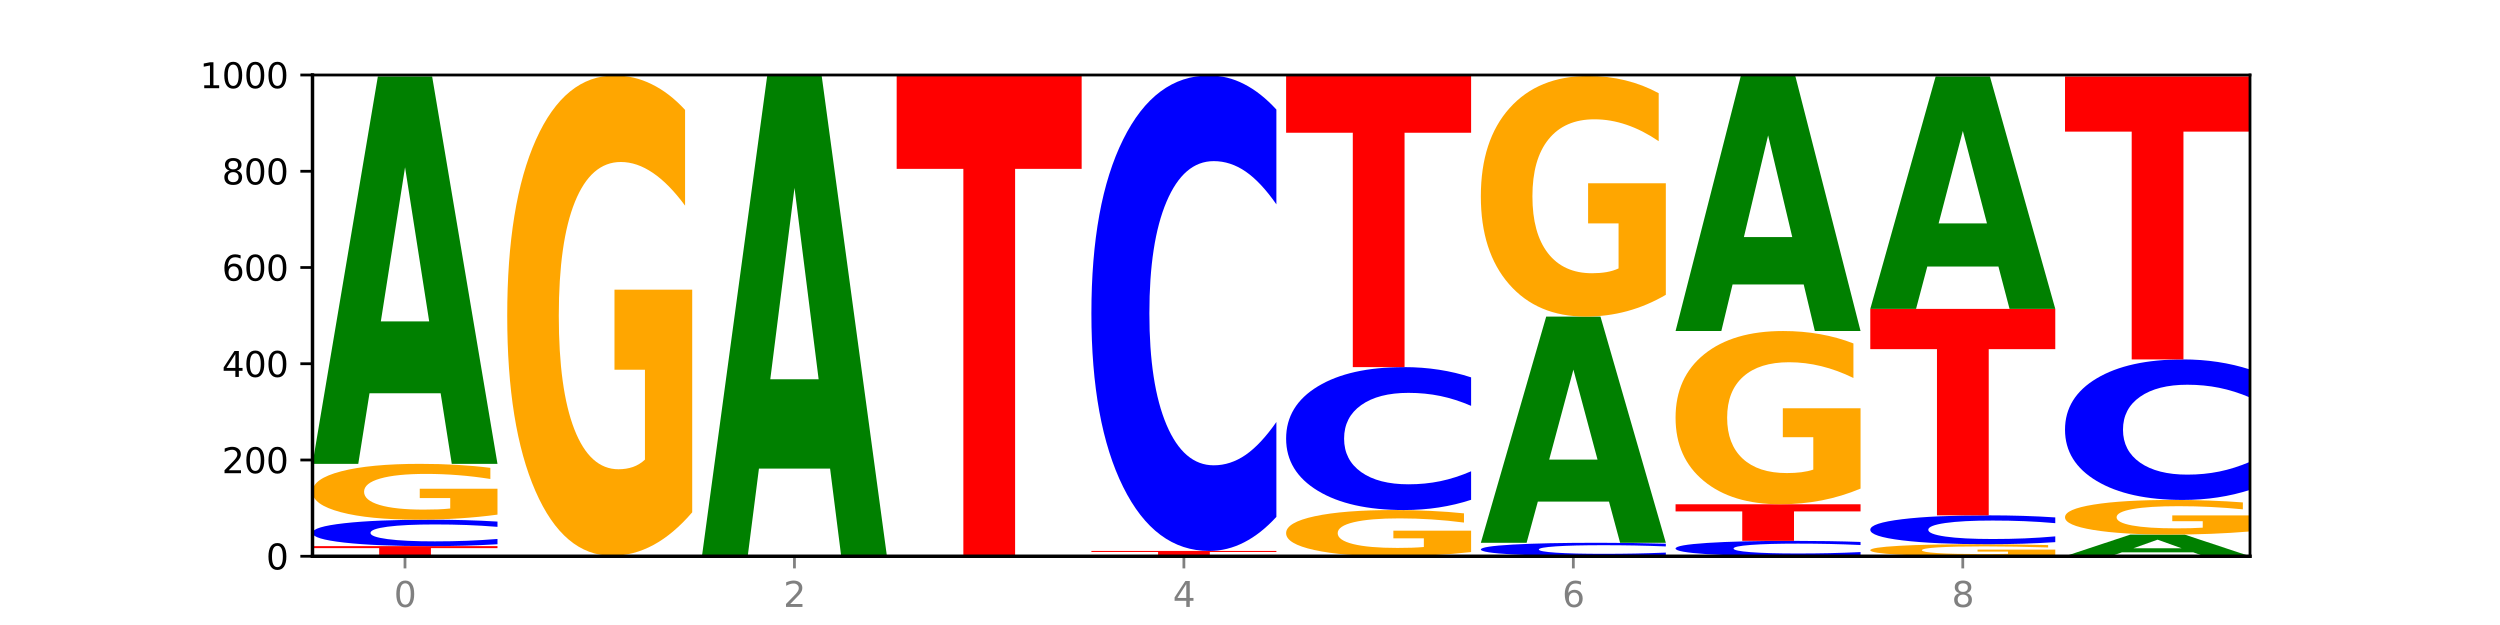 <?xml version="1.0" encoding="utf-8" standalone="no"?>
<!DOCTYPE svg PUBLIC "-//W3C//DTD SVG 1.1//EN"
  "http://www.w3.org/Graphics/SVG/1.1/DTD/svg11.dtd">
<svg xmlns:xlink="http://www.w3.org/1999/xlink" width="720pt" height="180pt" viewBox="0 0 720 180" xmlns="http://www.w3.org/2000/svg" version="1.1">
 <defs>
  <style type="text/css">*{stroke-linejoin: round; stroke-linecap: butt}</style>
 </defs>
 <g id="figure_1">
  <g id="patch_1">
   <path d="M 0 180 
L 720 180 
L 720 0 
L 0 0 
z
" style="fill: #ffffff"/>
  </g>
  <g id="axes_1">
   <g id="patch_2">
    <path d="M 90 160.2 
L 648 160.2 
L 648 21.6 
L 90 21.6 
z
" style="fill: #ffffff"/>
   </g>
   <g id="line2d_1">
    <path d="M 90 160.2 
L 648 160.2 
" clip-path="url(#p6c3263af40)" style="fill: none; stroke: #000000; stroke-width: 0.5; stroke-linecap: square"/>
   </g>
   <g id="patch_3">
    <path d="M 90 157.289 
L 143.276 157.289 
L 143.276 157.857 
L 124.109 157.857 
L 124.109 160.2 
L 109.204 160.2 
L 109.204 157.857 
L 90 157.857 
L 90 157.289 
z
" clip-path="url(#p6c3263af40)" style="fill: #ff0000"/>
   </g>
   <g id="patch_4">
    <path d="M 143.276 156.743 
Q 138.82 157.014 134.001 157.151 
Q 129.182 157.289 123.934 157.289 
Q 108.282 157.289 99.141 156.263 
Q 90 155.236 90 153.48 
Q 90 151.718 99.141 150.693 
Q 108.282 149.666 123.934 149.666 
Q 129.182 149.666 134.001 149.805 
Q 138.82 149.942 143.276 150.213 
L 143.276 151.732 
Q 138.78 151.373 134.417 151.206 
Q 130.055 151.04 125.236 151.04 
Q 116.591 151.04 111.638 151.69 
Q 106.698 152.339 106.698 153.48 
Q 106.698 154.617 111.638 155.268 
Q 116.591 155.916 125.236 155.916 
Q 130.055 155.916 134.417 155.749 
Q 138.78 155.581 143.276 155.222 
L 143.276 156.743 
z
" clip-path="url(#p6c3263af40)" style="fill: #0000ff"/>
   </g>
   <g id="patch_5">
    <path d="M 143.276 148.212 
Q 137.903 148.939 132.124 149.304 
Q 126.345 149.666 120.184 149.666 
Q 106.262 149.666 98.131 147.501 
Q 90 145.336 90 141.633 
Q 90 137.886 98.274 135.738 
Q 106.561 133.589 120.972 133.589 
Q 126.525 133.589 131.611 133.881 
Q 136.709 134.17 141.223 134.741 
L 141.223 137.946 
Q 136.566 137.212 131.957 136.85 
Q 127.348 136.485 122.716 136.485 
Q 114.143 136.485 109.498 137.82 
Q 104.853 139.152 104.853 141.633 
Q 104.853 144.09 109.331 145.432 
Q 113.808 146.77 122.047 146.77 
Q 124.292 146.77 126.214 146.694 
Q 128.136 146.614 129.665 146.448 
L 129.665 143.439 
L 120.889 143.439 
L 120.889 140.759 
L 143.276 140.759 
L 143.276 148.212 
z
" clip-path="url(#p6c3263af40)" style="fill: #ffa600"/>
   </g>
   <g id="patch_6">
    <path d="M 126.905 113.264 
L 106.415 113.264 
L 103.18 133.589 
L 90 133.589 
L 108.823 22.016 
L 124.454 22.016 
L 143.276 133.589 
L 130.107 133.589 
L 126.905 113.264 
z
M 109.683 92.556 
L 123.604 92.556 
L 116.655 48.175 
L 109.683 92.556 
z
" clip-path="url(#p6c3263af40)" style="fill: #008000"/>
   </g>
   <g id="patch_7">
    <path d="M 182.985 160.175 
L 162.496 160.175 
L 159.261 160.2 
L 146.08 160.2 
L 164.903 160.061 
L 180.534 160.061 
L 199.357 160.2 
L 186.187 160.2 
L 182.985 160.175 
z
M 165.764 160.149 
L 179.684 160.149 
L 172.735 160.094 
L 165.764 160.149 
z
" clip-path="url(#p6c3263af40)" style="fill: #008000"/>
   </g>
   <g id="patch_8">
    <path d="M 199.357 147.546 
Q 193.984 153.804 188.205 156.947 
Q 182.426 160.061 176.265 160.061 
Q 162.343 160.061 154.212 141.432 
Q 146.08 122.802 146.08 90.943 
Q 146.08 58.712 154.355 40.225 
Q 162.641 21.739 177.053 21.739 
Q 182.605 21.739 187.691 24.253 
Q 192.79 26.739 197.303 31.653 
L 197.303 59.227 
Q 192.646 52.912 188.038 49.797 
Q 183.429 46.654 178.796 46.654 
Q 170.223 46.654 165.578 58.141 
Q 160.934 69.599 160.934 90.943 
Q 160.934 112.087 165.411 123.631 
Q 169.889 135.146 178.127 135.146 
Q 180.372 135.146 182.294 134.488 
Q 184.217 133.803 185.745 132.374 
L 185.745 106.487 
L 176.969 106.487 
L 176.969 83.428 
L 199.357 83.428 
L 199.357 147.546 
z
" clip-path="url(#p6c3263af40)" style="fill: #ffa600"/>
   </g>
   <g id="patch_9">
    <path d="M 239.065 134.951 
L 218.576 134.951 
L 215.341 160.2 
L 202.161 160.2 
L 220.983 21.6 
L 236.615 21.6 
L 255.437 160.2 
L 242.268 160.2 
L 239.065 134.951 
z
M 221.844 109.228 
L 235.765 109.228 
L 228.815 54.096 
L 221.844 109.228 
z
" clip-path="url(#p6c3263af40)" style="fill: #008000"/>
   </g>
   <g id="patch_10">
    <path d="M 258.241 21.6 
L 311.518 21.6 
L 311.518 48.631 
L 292.35 48.631 
L 292.35 160.2 
L 277.445 160.2 
L 277.445 48.631 
L 258.241 48.631 
L 258.241 21.6 
z
" clip-path="url(#p6c3263af40)" style="fill: #ff0000"/>
   </g>
   <g id="patch_11">
    <path d="M 314.322 158.675 
L 367.598 158.675 
L 367.598 158.973 
L 348.431 158.973 
L 348.431 160.2 
L 333.526 160.2 
L 333.526 158.973 
L 314.322 158.973 
L 314.322 158.675 
z
" clip-path="url(#p6c3263af40)" style="fill: #ff0000"/>
   </g>
   <g id="patch_12">
    <path d="M 367.598 148.86 
Q 363.142 153.725 358.323 156.186 
Q 353.504 158.675 348.255 158.675 
Q 332.604 158.675 323.463 140.232 
Q 314.322 121.789 314.322 90.249 
Q 314.322 58.596 323.463 40.182 
Q 332.604 21.739 348.255 21.739 
Q 353.504 21.739 358.323 24.228 
Q 363.142 26.689 367.598 31.554 
L 367.598 58.851 
Q 363.101 52.402 358.739 49.403 
Q 354.376 46.405 349.557 46.405 
Q 340.913 46.405 335.96 58.087 
Q 331.02 69.741 331.02 90.249 
Q 331.02 110.673 335.96 122.355 
Q 340.913 134.009 349.557 134.009 
Q 354.376 134.009 358.739 131.011 
Q 363.101 127.984 367.598 121.535 
L 367.598 148.86 
z
" clip-path="url(#p6c3263af40)" style="fill: #0000ff"/>
   </g>
   <g id="patch_13">
    <path d="M 423.678 158.996 
Q 418.305 159.598 412.526 159.9 
Q 406.747 160.2 400.586 160.2 
Q 386.664 160.2 378.533 158.408 
Q 370.402 156.616 370.402 153.551 
Q 370.402 150.451 378.676 148.673 
Q 386.963 146.894 401.374 146.894 
Q 406.927 146.894 412.013 147.136 
Q 417.111 147.375 421.625 147.848 
L 421.625 150.5 
Q 416.968 149.893 412.359 149.593 
Q 407.75 149.291 403.118 149.291 
Q 394.545 149.291 389.9 150.396 
Q 385.255 151.498 385.255 153.551 
Q 385.255 155.585 389.733 156.696 
Q 394.21 157.803 402.449 157.803 
Q 404.694 157.803 406.616 157.74 
Q 408.538 157.674 410.067 157.537 
L 410.067 155.047 
L 401.291 155.047 
L 401.291 152.828 
L 423.678 152.828 
L 423.678 158.996 
z
" clip-path="url(#p6c3263af40)" style="fill: #ffa600"/>
   </g>
   <g id="patch_14">
    <path d="M 423.678 143.944 
Q 419.222 145.406 414.403 146.146 
Q 409.584 146.894 404.336 146.894 
Q 388.684 146.894 379.543 141.35 
Q 370.402 135.806 370.402 126.325 
Q 370.402 116.81 379.543 111.274 
Q 388.684 105.73 404.336 105.73 
Q 409.584 105.73 414.403 106.478 
Q 419.222 107.218 423.678 108.681 
L 423.678 116.886 
Q 419.182 114.948 414.819 114.046 
Q 410.457 113.145 405.638 113.145 
Q 396.993 113.145 392.04 116.657 
Q 387.1 120.16 387.1 126.325 
Q 387.1 132.464 392.04 135.976 
Q 396.993 139.48 405.638 139.48 
Q 410.457 139.48 414.819 138.578 
Q 419.182 137.668 423.678 135.73 
L 423.678 143.944 
z
" clip-path="url(#p6c3263af40)" style="fill: #0000ff"/>
   </g>
   <g id="patch_15">
    <path d="M 370.402 21.877 
L 423.678 21.877 
L 423.678 38.231 
L 404.511 38.231 
L 404.511 105.73 
L 389.606 105.73 
L 389.606 38.231 
L 370.402 38.231 
L 370.402 21.877 
z
" clip-path="url(#p6c3263af40)" style="fill: #ff0000"/>
   </g>
   <g id="patch_16">
    <path d="M 479.759 159.922 
Q 475.302 160.06 470.483 160.129 
Q 465.665 160.2 460.416 160.2 
Q 444.765 160.2 435.624 159.677 
Q 426.482 159.155 426.482 158.261 
Q 426.482 157.364 435.624 156.842 
Q 444.765 156.319 460.416 156.319 
Q 465.665 156.319 470.483 156.39 
Q 475.302 156.459 479.759 156.597 
L 479.759 157.371 
Q 475.262 157.188 470.9 157.103 
Q 466.537 157.018 461.718 157.018 
Q 453.074 157.018 448.12 157.349 
Q 443.181 157.68 443.181 158.261 
Q 443.181 158.84 448.12 159.171 
Q 453.074 159.501 461.718 159.501 
Q 466.537 159.501 470.9 159.416 
Q 475.262 159.33 479.759 159.147 
L 479.759 159.922 
z
" clip-path="url(#p6c3263af40)" style="fill: #0000ff"/>
   </g>
   <g id="patch_17">
    <path d="M 463.387 144.452 
L 442.898 144.452 
L 439.663 156.319 
L 426.482 156.319 
L 445.305 91.177 
L 460.936 91.177 
L 479.759 156.319 
L 466.589 156.319 
L 463.387 144.452 
z
M 446.166 132.362 
L 460.087 132.362 
L 453.137 106.451 
L 446.166 132.362 
z
" clip-path="url(#p6c3263af40)" style="fill: #008000"/>
   </g>
   <g id="patch_18">
    <path d="M 479.759 84.907 
Q 474.386 88.042 468.607 89.617 
Q 462.828 91.177 456.667 91.177 
Q 442.745 91.177 434.614 81.844 
Q 426.482 72.51 426.482 56.549 
Q 426.482 40.401 434.757 31.139 
Q 443.043 21.877 457.455 21.877 
Q 463.007 21.877 468.093 23.137 
Q 473.192 24.382 477.705 26.845 
L 477.705 40.659 
Q 473.049 37.495 468.44 35.935 
Q 463.831 34.36 459.198 34.36 
Q 450.625 34.36 445.98 40.115 
Q 441.336 45.855 441.336 56.549 
Q 441.336 67.142 445.813 72.925 
Q 450.291 78.694 458.529 78.694 
Q 460.774 78.694 462.697 78.365 
Q 464.619 78.022 466.147 77.306 
L 466.147 64.336 
L 457.371 64.336 
L 457.371 52.784 
L 479.759 52.784 
L 479.759 84.907 
z
" clip-path="url(#p6c3263af40)" style="fill: #ffa600"/>
   </g>
   <g id="patch_19">
    <path d="M 535.839 159.882 
Q 531.383 160.04 526.564 160.119 
Q 521.745 160.2 516.496 160.2 
Q 500.845 160.2 491.704 159.603 
Q 482.563 159.005 482.563 157.984 
Q 482.563 156.959 491.704 156.362 
Q 500.845 155.765 516.496 155.765 
Q 521.745 155.765 526.564 155.845 
Q 531.383 155.925 535.839 156.083 
L 535.839 156.967 
Q 531.342 156.758 526.98 156.661 
Q 522.617 156.564 517.799 156.564 
Q 509.154 156.564 504.201 156.942 
Q 499.261 157.32 499.261 157.984 
Q 499.261 158.645 504.201 159.024 
Q 509.154 159.401 517.799 159.401 
Q 522.617 159.401 526.98 159.304 
Q 531.342 159.206 535.839 158.997 
L 535.839 159.882 
z
" clip-path="url(#p6c3263af40)" style="fill: #0000ff"/>
   </g>
   <g id="patch_20">
    <path d="M 482.563 145.231 
L 535.839 145.231 
L 535.839 147.286 
L 516.672 147.286 
L 516.672 155.765 
L 501.767 155.765 
L 501.767 147.286 
L 482.563 147.286 
L 482.563 145.231 
z
" clip-path="url(#p6c3263af40)" style="fill: #ff0000"/>
   </g>
   <g id="patch_21">
    <path d="M 535.839 140.717 
Q 530.466 142.974 524.687 144.108 
Q 518.908 145.231 512.747 145.231 
Q 498.825 145.231 490.694 138.511 
Q 482.563 131.791 482.563 120.299 
Q 482.563 108.672 490.837 102.004 
Q 499.124 95.335 513.535 95.335 
Q 519.087 95.335 524.174 96.242 
Q 529.272 97.139 533.786 98.912 
L 533.786 108.858 
Q 529.129 106.58 524.52 105.457 
Q 519.911 104.323 515.278 104.323 
Q 506.706 104.323 502.061 108.466 
Q 497.416 112.599 497.416 120.299 
Q 497.416 127.926 501.894 132.09 
Q 506.371 136.244 514.61 136.244 
Q 516.855 136.244 518.777 136.006 
Q 520.699 135.759 522.228 135.244 
L 522.228 125.906 
L 513.452 125.906 
L 513.452 117.588 
L 535.839 117.588 
L 535.839 140.717 
z
" clip-path="url(#p6c3263af40)" style="fill: #ffa600"/>
   </g>
   <g id="patch_22">
    <path d="M 519.467 81.928 
L 498.978 81.928 
L 495.743 95.335 
L 482.563 95.335 
L 501.385 21.739 
L 517.017 21.739 
L 535.839 95.335 
L 522.67 95.335 
L 519.467 81.928 
z
M 502.246 68.269 
L 516.167 68.269 
L 509.217 38.994 
L 502.246 68.269 
z
" clip-path="url(#p6c3263af40)" style="fill: #008000"/>
   </g>
   <g id="patch_23">
    <path d="M 591.92 159.886 
Q 586.547 160.043 580.768 160.122 
Q 574.989 160.2 568.828 160.2 
Q 554.906 160.2 546.774 159.733 
Q 538.643 159.267 538.643 158.469 
Q 538.643 157.661 546.918 157.198 
Q 555.204 156.735 569.616 156.735 
Q 575.168 156.735 580.254 156.798 
Q 585.353 156.86 589.866 156.983 
L 589.866 157.674 
Q 585.209 157.516 580.6 157.438 
Q 575.992 157.359 571.359 157.359 
Q 562.786 157.359 558.141 157.647 
Q 553.497 157.934 553.497 158.469 
Q 553.497 158.998 557.974 159.287 
Q 562.452 159.576 570.69 159.576 
Q 572.935 159.576 574.857 159.559 
Q 576.78 159.542 578.308 159.506 
L 578.308 158.858 
L 569.532 158.858 
L 569.532 158.28 
L 591.92 158.28 
L 591.92 159.886 
z
" clip-path="url(#p6c3263af40)" style="fill: #ffa600"/>
   </g>
   <g id="patch_24">
    <path d="M 591.92 156.139 
Q 587.463 156.434 582.644 156.584 
Q 577.825 156.735 572.577 156.735 
Q 556.926 156.735 547.784 155.615 
Q 538.643 154.495 538.643 152.58 
Q 538.643 150.657 547.784 149.539 
Q 556.926 148.419 572.577 148.419 
Q 577.825 148.419 582.644 148.57 
Q 587.463 148.72 591.92 149.015 
L 591.92 150.673 
Q 587.423 150.281 583.06 150.099 
Q 578.698 149.917 573.879 149.917 
Q 565.234 149.917 560.281 150.626 
Q 555.342 151.334 555.342 152.58 
Q 555.342 153.82 560.281 154.529 
Q 565.234 155.237 573.879 155.237 
Q 578.698 155.237 583.06 155.055 
Q 587.423 154.871 591.92 154.479 
L 591.92 156.139 
z
" clip-path="url(#p6c3263af40)" style="fill: #0000ff"/>
   </g>
   <g id="patch_25">
    <path d="M 538.643 88.96 
L 591.92 88.96 
L 591.92 100.556 
L 572.752 100.556 
L 572.752 148.419 
L 557.847 148.419 
L 557.847 100.556 
L 538.643 100.556 
L 538.643 88.96 
z
" clip-path="url(#p6c3263af40)" style="fill: #ff0000"/>
   </g>
   <g id="patch_26">
    <path d="M 575.548 76.765 
L 555.059 76.765 
L 551.823 88.96 
L 538.643 88.96 
L 557.466 22.016 
L 573.097 22.016 
L 591.92 88.96 
L 578.75 88.96 
L 575.548 76.765 
z
M 558.326 64.34 
L 572.247 64.34 
L 565.298 37.712 
L 558.326 64.34 
z
" clip-path="url(#p6c3263af40)" style="fill: #008000"/>
   </g>
   <g id="patch_27">
    <path d="M 631.628 159.064 
L 611.139 159.064 
L 607.904 160.2 
L 594.724 160.2 
L 613.546 153.963 
L 629.177 153.963 
L 648 160.2 
L 634.831 160.2 
L 631.628 159.064 
z
M 614.407 157.906 
L 628.328 157.906 
L 621.378 155.425 
L 614.407 157.906 
z
" clip-path="url(#p6c3263af40)" style="fill: #008000"/>
   </g>
   <g id="patch_28">
    <path d="M 648 153.06 
Q 642.627 153.512 636.848 153.738 
Q 631.069 153.963 624.908 153.963 
Q 610.986 153.963 602.855 152.619 
Q 594.724 151.275 594.724 148.976 
Q 594.724 146.651 602.998 145.318 
Q 611.284 143.984 625.696 143.984 
Q 631.248 143.984 636.335 144.165 
Q 641.433 144.345 645.946 144.699 
L 645.946 146.688 
Q 641.29 146.233 636.681 146.008 
Q 632.072 145.781 627.439 145.781 
Q 618.866 145.781 614.222 146.61 
Q 609.577 147.437 609.577 148.976 
Q 609.577 150.502 614.055 151.335 
Q 618.532 152.165 626.771 152.165 
Q 629.015 152.165 630.938 152.118 
Q 632.86 152.069 634.388 151.966 
L 634.388 150.098 
L 625.612 150.098 
L 625.612 148.434 
L 648 148.434 
L 648 153.06 
z
" clip-path="url(#p6c3263af40)" style="fill: #ffa600"/>
   </g>
   <g id="patch_29">
    <path d="M 648 141.083 
Q 643.544 142.521 638.725 143.248 
Q 633.906 143.984 628.657 143.984 
Q 613.006 143.984 603.865 138.533 
Q 594.724 133.082 594.724 123.761 
Q 594.724 114.406 603.865 108.963 
Q 613.006 103.513 628.657 103.513 
Q 633.906 103.513 638.725 104.248 
Q 643.544 104.976 648 106.414 
L 648 114.481 
Q 643.503 112.575 639.141 111.689 
Q 634.778 110.803 629.959 110.803 
Q 621.315 110.803 616.362 114.255 
Q 611.422 117.7 611.422 123.761 
Q 611.422 129.797 616.362 133.249 
Q 621.315 136.694 629.959 136.694 
Q 634.778 136.694 639.141 135.808 
Q 643.503 134.913 648 133.007 
L 648 141.083 
z
" clip-path="url(#p6c3263af40)" style="fill: #0000ff"/>
   </g>
   <g id="patch_30">
    <path d="M 594.724 22.016 
L 648 22.016 
L 648 37.91 
L 628.833 37.91 
L 628.833 103.513 
L 613.928 103.513 
L 613.928 37.91 
L 594.724 37.91 
L 594.724 22.016 
z
" clip-path="url(#p6c3263af40)" style="fill: #ff0000"/>
   </g>
   <g id="matplotlib.axis_1">
    <g id="xtick_1">
     <g id="line2d_2">
      <defs>
       <path id="m854300ebcb" d="M 0 0 
L 0 3.5 
" style="stroke: #808080; stroke-width: 0.8"/>
      </defs>
      <g>
       <use xlink:href="#m854300ebcb" x="116.638" y="160.2" style="fill: #808080; stroke: #808080; stroke-width: 0.8"/>
      </g>
     </g>
     <g id="text_1">
      <!-- 0 -->
      <g style="fill: #808080" transform="translate(113.457 174.798) scale(0.1 -0.1)">
       <defs>
        <path id="DejaVuSans-30" d="M 2034 4250 
Q 1547 4250 1301 3770 
Q 1056 3291 1056 2328 
Q 1056 1369 1301 889 
Q 1547 409 2034 409 
Q 2525 409 2770 889 
Q 3016 1369 3016 2328 
Q 3016 3291 2770 3770 
Q 2525 4250 2034 4250 
z
M 2034 4750 
Q 2819 4750 3233 4129 
Q 3647 3509 3647 2328 
Q 3647 1150 3233 529 
Q 2819 -91 2034 -91 
Q 1250 -91 836 529 
Q 422 1150 422 2328 
Q 422 3509 836 4129 
Q 1250 4750 2034 4750 
z
" transform="scale(0.016)"/>
       </defs>
       <use xlink:href="#DejaVuSans-30"/>
      </g>
     </g>
    </g>
    <g id="xtick_2">
     <g id="line2d_3">
      <g>
       <use xlink:href="#m854300ebcb" x="228.799" y="160.2" style="fill: #808080; stroke: #808080; stroke-width: 0.8"/>
      </g>
     </g>
     <g id="text_2">
      <!-- 2 -->
      <g style="fill: #808080" transform="translate(225.618 174.798) scale(0.1 -0.1)">
       <defs>
        <path id="DejaVuSans-32" d="M 1228 531 
L 3431 531 
L 3431 0 
L 469 0 
L 469 531 
Q 828 903 1448 1529 
Q 2069 2156 2228 2338 
Q 2531 2678 2651 2914 
Q 2772 3150 2772 3378 
Q 2772 3750 2511 3984 
Q 2250 4219 1831 4219 
Q 1534 4219 1204 4116 
Q 875 4013 500 3803 
L 500 4441 
Q 881 4594 1212 4672 
Q 1544 4750 1819 4750 
Q 2544 4750 2975 4387 
Q 3406 4025 3406 3419 
Q 3406 3131 3298 2873 
Q 3191 2616 2906 2266 
Q 2828 2175 2409 1742 
Q 1991 1309 1228 531 
z
" transform="scale(0.016)"/>
       </defs>
       <use xlink:href="#DejaVuSans-32"/>
      </g>
     </g>
    </g>
    <g id="xtick_3">
     <g id="line2d_4">
      <g>
       <use xlink:href="#m854300ebcb" x="340.96" y="160.2" style="fill: #808080; stroke: #808080; stroke-width: 0.8"/>
      </g>
     </g>
     <g id="text_3">
      <!-- 4 -->
      <g style="fill: #808080" transform="translate(337.779 174.798) scale(0.1 -0.1)">
       <defs>
        <path id="DejaVuSans-34" d="M 2419 4116 
L 825 1625 
L 2419 1625 
L 2419 4116 
z
M 2253 4666 
L 3047 4666 
L 3047 1625 
L 3713 1625 
L 3713 1100 
L 3047 1100 
L 3047 0 
L 2419 0 
L 2419 1100 
L 313 1100 
L 313 1709 
L 2253 4666 
z
" transform="scale(0.016)"/>
       </defs>
       <use xlink:href="#DejaVuSans-34"/>
      </g>
     </g>
    </g>
    <g id="xtick_4">
     <g id="line2d_5">
      <g>
       <use xlink:href="#m854300ebcb" x="453.121" y="160.2" style="fill: #808080; stroke: #808080; stroke-width: 0.8"/>
      </g>
     </g>
     <g id="text_4">
      <!-- 6 -->
      <g style="fill: #808080" transform="translate(449.939 174.798) scale(0.1 -0.1)">
       <defs>
        <path id="DejaVuSans-36" d="M 2113 2584 
Q 1688 2584 1439 2293 
Q 1191 2003 1191 1497 
Q 1191 994 1439 701 
Q 1688 409 2113 409 
Q 2538 409 2786 701 
Q 3034 994 3034 1497 
Q 3034 2003 2786 2293 
Q 2538 2584 2113 2584 
z
M 3366 4563 
L 3366 3988 
Q 3128 4100 2886 4159 
Q 2644 4219 2406 4219 
Q 1781 4219 1451 3797 
Q 1122 3375 1075 2522 
Q 1259 2794 1537 2939 
Q 1816 3084 2150 3084 
Q 2853 3084 3261 2657 
Q 3669 2231 3669 1497 
Q 3669 778 3244 343 
Q 2819 -91 2113 -91 
Q 1303 -91 875 529 
Q 447 1150 447 2328 
Q 447 3434 972 4092 
Q 1497 4750 2381 4750 
Q 2619 4750 2861 4703 
Q 3103 4656 3366 4563 
z
" transform="scale(0.016)"/>
       </defs>
       <use xlink:href="#DejaVuSans-36"/>
      </g>
     </g>
    </g>
    <g id="xtick_5">
     <g id="line2d_6">
      <g>
       <use xlink:href="#m854300ebcb" x="565.281" y="160.2" style="fill: #808080; stroke: #808080; stroke-width: 0.8"/>
      </g>
     </g>
     <g id="text_5">
      <!-- 8 -->
      <g style="fill: #808080" transform="translate(562.1 174.798) scale(0.1 -0.1)">
       <defs>
        <path id="DejaVuSans-38" d="M 2034 2216 
Q 1584 2216 1326 1975 
Q 1069 1734 1069 1313 
Q 1069 891 1326 650 
Q 1584 409 2034 409 
Q 2484 409 2743 651 
Q 3003 894 3003 1313 
Q 3003 1734 2745 1975 
Q 2488 2216 2034 2216 
z
M 1403 2484 
Q 997 2584 770 2862 
Q 544 3141 544 3541 
Q 544 4100 942 4425 
Q 1341 4750 2034 4750 
Q 2731 4750 3128 4425 
Q 3525 4100 3525 3541 
Q 3525 3141 3298 2862 
Q 3072 2584 2669 2484 
Q 3125 2378 3379 2068 
Q 3634 1759 3634 1313 
Q 3634 634 3220 271 
Q 2806 -91 2034 -91 
Q 1263 -91 848 271 
Q 434 634 434 1313 
Q 434 1759 690 2068 
Q 947 2378 1403 2484 
z
M 1172 3481 
Q 1172 3119 1398 2916 
Q 1625 2713 2034 2713 
Q 2441 2713 2670 2916 
Q 2900 3119 2900 3481 
Q 2900 3844 2670 4047 
Q 2441 4250 2034 4250 
Q 1625 4250 1398 4047 
Q 1172 3844 1172 3481 
z
" transform="scale(0.016)"/>
       </defs>
       <use xlink:href="#DejaVuSans-38"/>
      </g>
     </g>
    </g>
   </g>
   <g id="matplotlib.axis_2">
    <g id="ytick_1">
     <g id="line2d_7">
      <defs>
       <path id="m16a4ecb0a1" d="M 0 0 
L -3.5 0 
" style="stroke: #000000; stroke-width: 0.8"/>
      </defs>
      <g>
       <use xlink:href="#m16a4ecb0a1" x="90" y="160.2" style="stroke: #000000; stroke-width: 0.8"/>
      </g>
     </g>
     <g id="text_6">
      <!-- 0 -->
      <g transform="translate(76.638 163.999) scale(0.1 -0.1)">
       <use xlink:href="#DejaVuSans-30"/>
      </g>
     </g>
    </g>
    <g id="ytick_2">
     <g id="line2d_8">
      <g>
       <use xlink:href="#m16a4ecb0a1" x="90" y="132.48" style="stroke: #000000; stroke-width: 0.8"/>
      </g>
     </g>
     <g id="text_7">
      <!-- 200 -->
      <g transform="translate(63.913 136.279) scale(0.1 -0.1)">
       <use xlink:href="#DejaVuSans-32"/>
       <use xlink:href="#DejaVuSans-30" x="63.623"/>
       <use xlink:href="#DejaVuSans-30" x="127.246"/>
      </g>
     </g>
    </g>
    <g id="ytick_3">
     <g id="line2d_9">
      <g>
       <use xlink:href="#m16a4ecb0a1" x="90" y="104.76" style="stroke: #000000; stroke-width: 0.8"/>
      </g>
     </g>
     <g id="text_8">
      <!-- 400 -->
      <g transform="translate(63.913 108.559) scale(0.1 -0.1)">
       <use xlink:href="#DejaVuSans-34"/>
       <use xlink:href="#DejaVuSans-30" x="63.623"/>
       <use xlink:href="#DejaVuSans-30" x="127.246"/>
      </g>
     </g>
    </g>
    <g id="ytick_4">
     <g id="line2d_10">
      <g>
       <use xlink:href="#m16a4ecb0a1" x="90" y="77.04" style="stroke: #000000; stroke-width: 0.8"/>
      </g>
     </g>
     <g id="text_9">
      <!-- 600 -->
      <g transform="translate(63.913 80.839) scale(0.1 -0.1)">
       <use xlink:href="#DejaVuSans-36"/>
       <use xlink:href="#DejaVuSans-30" x="63.623"/>
       <use xlink:href="#DejaVuSans-30" x="127.246"/>
      </g>
     </g>
    </g>
    <g id="ytick_5">
     <g id="line2d_11">
      <g>
       <use xlink:href="#m16a4ecb0a1" x="90" y="49.32" style="stroke: #000000; stroke-width: 0.8"/>
      </g>
     </g>
     <g id="text_10">
      <!-- 800 -->
      <g transform="translate(63.913 53.119) scale(0.1 -0.1)">
       <use xlink:href="#DejaVuSans-38"/>
       <use xlink:href="#DejaVuSans-30" x="63.623"/>
       <use xlink:href="#DejaVuSans-30" x="127.246"/>
      </g>
     </g>
    </g>
    <g id="ytick_6">
     <g id="line2d_12">
      <g>
       <use xlink:href="#m16a4ecb0a1" x="90" y="21.6" style="stroke: #000000; stroke-width: 0.8"/>
      </g>
     </g>
     <g id="text_11">
      <!-- 1000 -->
      <g transform="translate(57.55 25.399) scale(0.1 -0.1)">
       <defs>
        <path id="DejaVuSans-31" d="M 794 531 
L 1825 531 
L 1825 4091 
L 703 3866 
L 703 4441 
L 1819 4666 
L 2450 4666 
L 2450 531 
L 3481 531 
L 3481 0 
L 794 0 
L 794 531 
z
" transform="scale(0.016)"/>
       </defs>
       <use xlink:href="#DejaVuSans-31"/>
       <use xlink:href="#DejaVuSans-30" x="63.623"/>
       <use xlink:href="#DejaVuSans-30" x="127.246"/>
       <use xlink:href="#DejaVuSans-30" x="190.869"/>
      </g>
     </g>
    </g>
   </g>
   <g id="patch_31">
    <path d="M 90 160.2 
L 90 21.6 
" style="fill: none; stroke: #000000; stroke-linejoin: miter; stroke-linecap: square"/>
   </g>
   <g id="patch_32">
    <path d="M 648 160.2 
L 648 21.6 
" style="fill: none; stroke: #000000; stroke-width: 0.8; stroke-linejoin: miter; stroke-linecap: square"/>
   </g>
   <g id="patch_33">
    <path d="M 90 160.2 
L 648 160.2 
" style="fill: none; stroke: #000000; stroke-linejoin: miter; stroke-linecap: square"/>
   </g>
   <g id="patch_34">
    <path d="M 90 21.6 
L 648 21.6 
" style="fill: none; stroke: #000000; stroke-width: 0.8; stroke-linejoin: miter; stroke-linecap: square"/>
   </g>
  </g>
 </g>
 <defs>
  <clipPath id="p6c3263af40">
   <rect x="90" y="21.6" width="558" height="138.6"/>
  </clipPath>
 </defs>
</svg>
